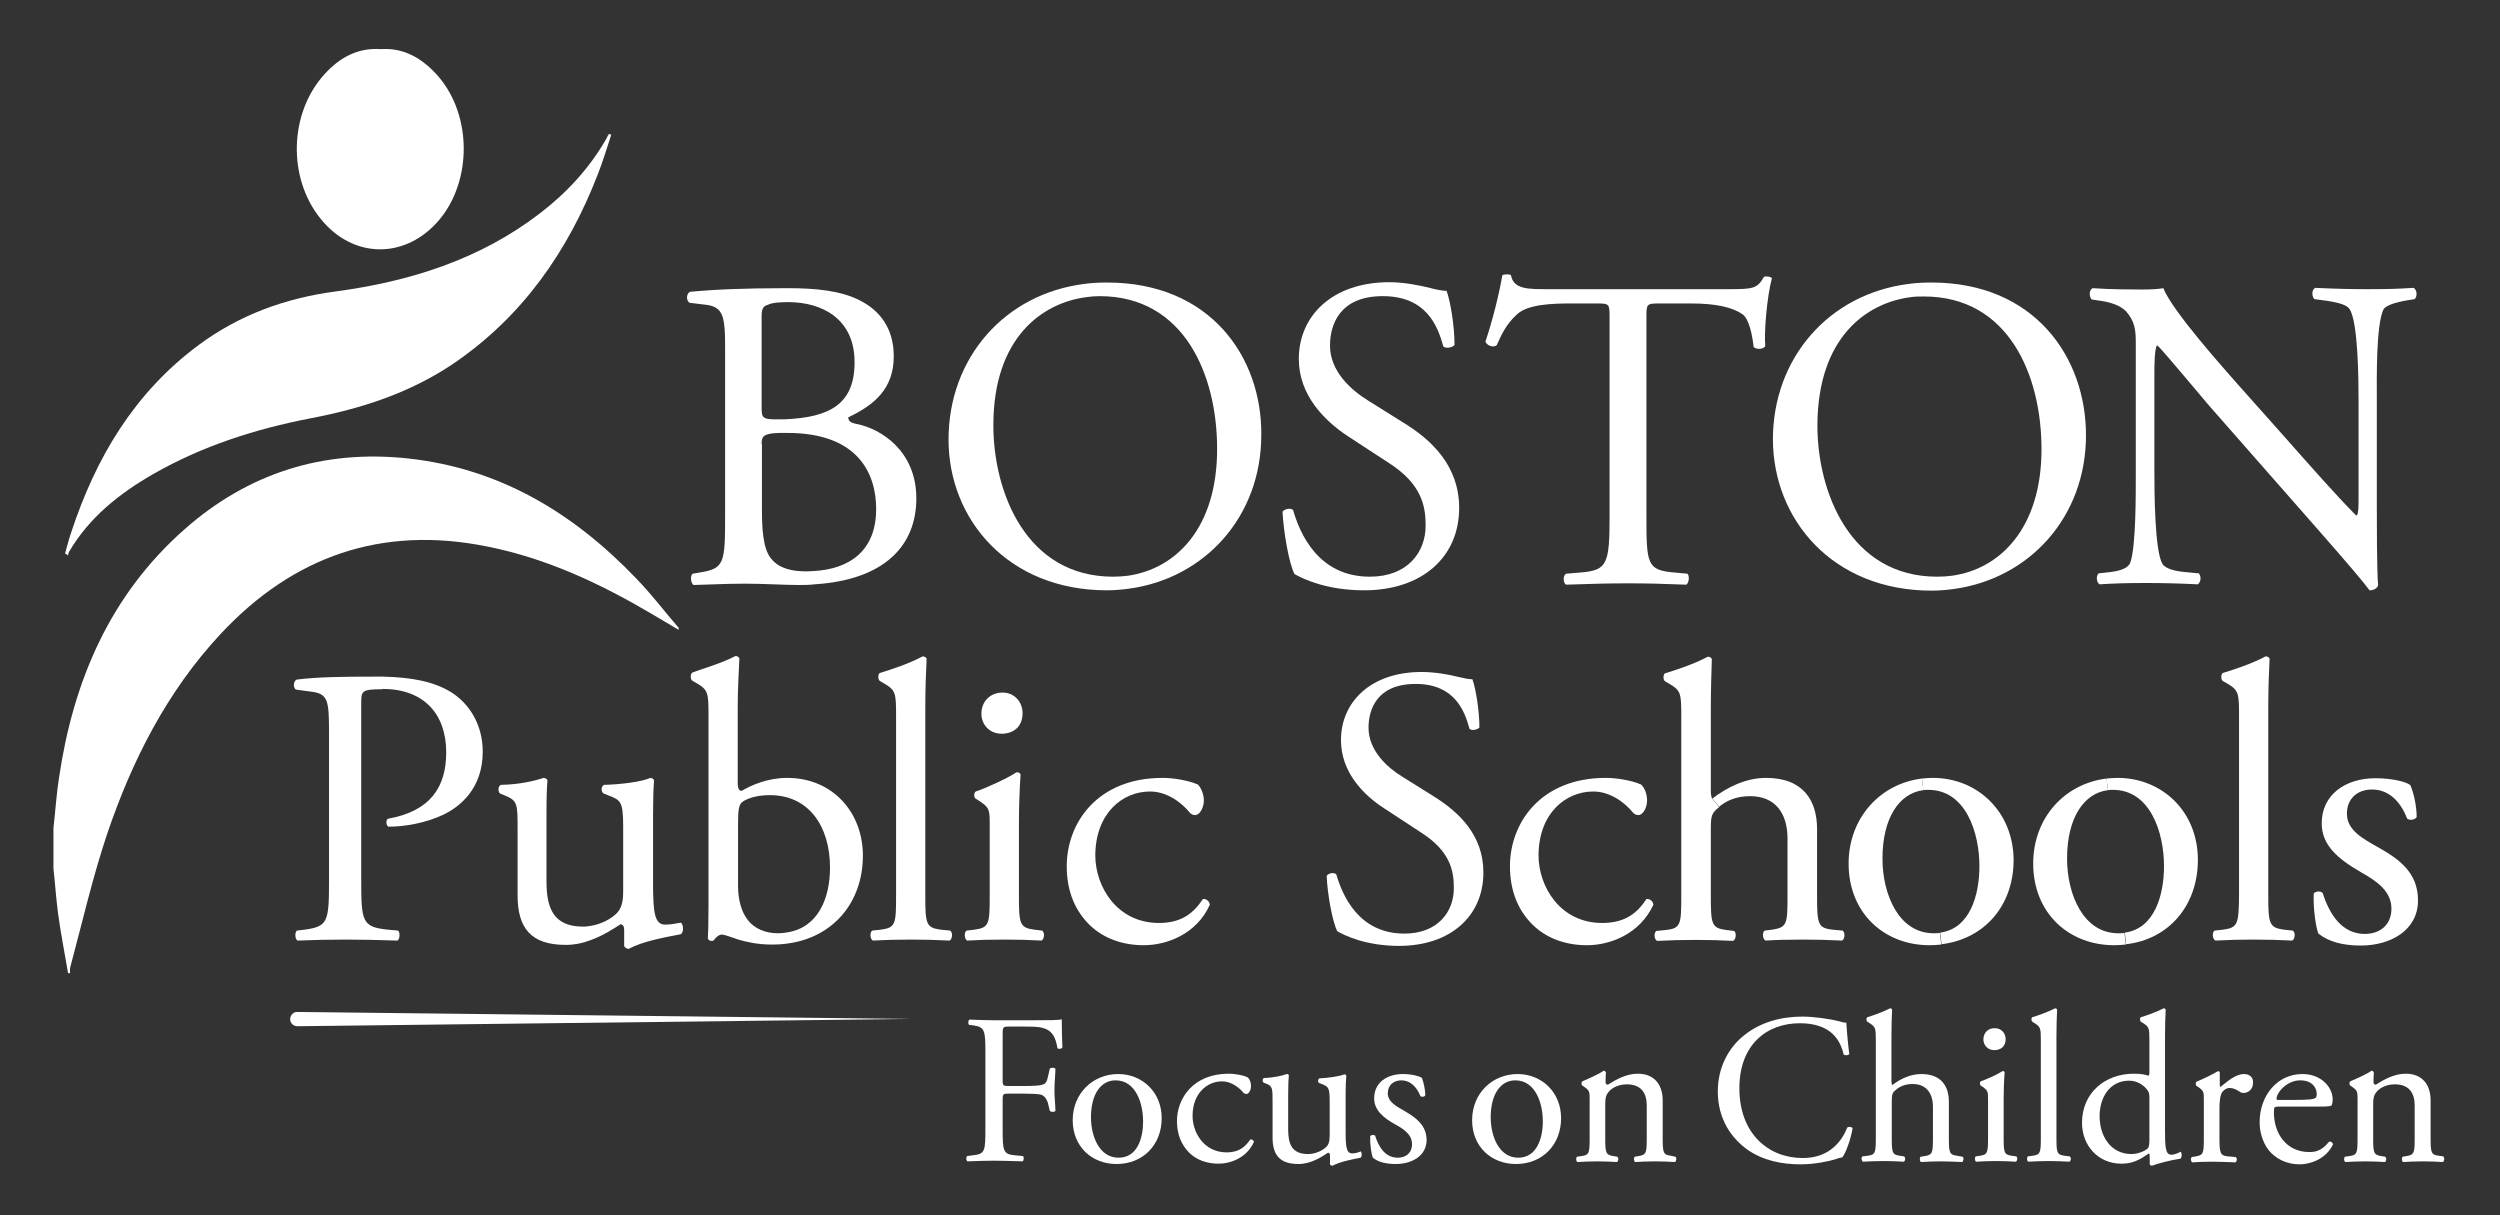 <?xml version="1.0" encoding="utf-8"?>
<!-- Generator: Adobe Illustrator 18.1.1, SVG Export Plug-In . SVG Version: 6.00 Build 0)  -->
<svg version="1.1" id="Layer_1" xmlns="http://www.w3.org/2000/svg" xmlns:xlink="http://www.w3.org/1999/xlink" x="0px" y="0px"
	 viewBox="0 0 753 366" enable-background="new 0 0 753 366" xml:space="preserve">
<rect x="0" y="0" width="753" height="366" fill="#333333" stroke="none"/>
<g>
	<defs>
		<rect id="SVGID_1_" width="753" height="366"/>
	</defs>
	<clipPath id="SVGID_2_">
		<use xlink:href="#SVGID_1_"  overflow="visible"/>
	</clipPath>
	<path clip-path="url(#SVGID_2_)" fill="#FFFFFF" d="M204.4,189.1v0.6c-2.5-1.5-5.1-3-7.6-4.5c-15.7-9.3-32-17-50.1-20.6
		c-31.7-6.4-58.4,2.9-80.3,26.4c-16.1,17.3-26.6,38-34.1,60.1c-4.4,13.1-7.5,26.7-11.1,40.1c-0.2,0.6-0.1,1.3-0.1,1.9h-0.6
		c-1-6-2.2-11.9-3-17.9c-0.6-4.5-0.9-9.1-1.4-13.6v-12.2c0.6-5.1,0.9-10.3,1.7-15.3c4.3-29,15.3-54.8,37.7-74.6
		c19.2-17,41.9-24.2,67.5-21.4c27.5,3,49.7,16.4,68.5,36C196.1,178.8,200.1,184.1,204.4,189.1"/>
	<path clip-path="url(#SVGID_2_)" fill="#FFFFFF" d="M183.5,40.3c0.2,0.1,0.4,0.2,0.6,0.3c-1.3,4-2.5,8-4,11.8
		c-9,23.3-22.8,43.1-43.8,57.3c-13,8.7-27.5,13.4-42.8,16.3c-16.5,3.2-32.5,8.3-47.2,16.7c-10.3,5.9-19.4,13.1-25.5,23.5
		c-0.2,0.3-0.2,0.7-0.3,1.1c-0.3-0.2-0.6-0.4-0.9-0.6c0.6-2.1,1.1-4.2,1.8-6.2c7.4-22.6,19.1-42.3,38.6-56.7c12.2-9,26-14,41-16
		c22.4-3,43.5-9.6,61.7-23.6c8.2-6.3,15.1-13.8,20.2-22.9C182.9,41,183.2,40.7,183.5,40.3"/>
	<path clip-path="url(#SVGID_2_)" fill="#FFFFFF" d="M132.1,23.1c10,11.7,10.1,31.2,0.3,43c-10.1,12.1-26.1,12-35.9-0.3
		c-9.9-12.3-9.4-31.7,1.2-43.4c4.5-5,10-8.1,17-7.6C121.9,14.3,127.5,17.8,132.1,23.1"/>
	<path clip-path="url(#SVGID_2_)" fill="#FFFFFF" d="M89.5,304.8c-1.2,0-2.1,1-2.1,2.2c0,1.2,1,2.1,2.2,2.1l184.8-2.2L89.5,304.8
		L89.5,304.8"/>
	<path clip-path="url(#SVGID_2_)" fill="#FFFFFF" d="M311.3,307.3h-11.8c-2.6,0-4.8-0.1-7.5-0.2c-0.4,0.2-0.5,1.3-0.1,1.6l1,0.1
		c3.7,0.5,3.9,1.4,3.9,8.1v23.1c0,6.8-0.1,7.6-3.9,8l-1.6,0.2c-0.4,0.4-0.3,1.4,0.1,1.6c3-0.1,5.2-0.2,8-0.2c2.6,0,4.8,0.1,8.6,0.2
		c0.4-0.2,0.5-1.3,0.1-1.6l-2.2-0.2c-3.8-0.3-3.9-1.3-3.9-8v-8.9c0-1.7,0.2-1.7,2.1-1.7h4.4c2.4,0,4.1,0.1,5,0.3
		c1.2,0.4,1.7,1.3,2.1,2.4l0.6,2.5c0.4,0.4,1.4,0.4,1.7,0c0-1.5-0.3-3.9-0.3-6.2c0-2.4,0.3-5,0.3-6.5c-0.3-0.4-1.4-0.4-1.7,0
		l-0.6,2.6c-0.4,1.7-0.9,2-1.6,2.2c-0.8,0.3-2.8,0.4-5.5,0.4h-4.4c-1.9,0-2.1,0-2.1-1.7v-13.6c0-2.4,0-2.6,1.9-2.6h3.9
		c2.7,0,4.8,0,6.2,0.4c3.2,0.8,4,3.2,4.5,6.1c0.4,0.4,1.3,0.2,1.5-0.2c-0.1-2.4-0.2-5.5-0.2-8.5
		C319.2,307.3,315.5,307.3,311.3,307.3"/>
	<path clip-path="url(#SVGID_2_)" fill="#FFFFFF" d="M336.8,323.5c-7.6,0-13.7,5.8-13.7,13.9c0,8,5.8,13.2,13.2,13.2
		c8,0,13.6-5.8,13.6-13.8C349.9,328.9,344,323.5,336.8,323.5 M336.9,348.7c-5.7,0-8.3-6.3-8.3-12.2c0-7.1,3.1-11.1,7.4-11.1
		c6.1,0,8.3,6.9,8.3,12.4C344.3,342.8,342.6,348.7,336.9,348.7z"/>
	<path clip-path="url(#SVGID_2_)" fill="#FFFFFF" d="M376.6,343.2c-1.5,2.2-3.4,3.9-7.1,3.9c-6.9,0-10.3-6-10.3-11
		c0-6.8,4.4-10.4,8.9-10.4c2.6,0,5,1.7,6.4,3.4c0.3,0.3,0.6,0.4,0.9,0.4c0.8,0,1.4-1.2,1.4-2.4c0-1.1-0.4-2.1-1-2.6
		c-1.7-0.8-4.2-1.1-5.7-1.1c-10.7,0-15.6,7.4-15.6,14.3c0,4.2,1.5,7.3,3.7,9.5c2.2,2.2,5.4,3.3,8.8,3.3c3.7,0,8.6-1.8,10.7-6.6
		C377.6,343.5,377.1,343.1,376.6,343.2"/>
	<path clip-path="url(#SVGID_2_)" fill="#FFFFFF" d="M407.3,347.4c-1.8,0-2-1.9-2-7v-10.8c0-2.4,0.1-4.4,0.2-5.6
		c-0.1-0.3-0.3-0.4-0.6-0.4c-1.4,0.6-5,1.1-7.5,1.2c-0.5,0.3-0.5,1.2-0.1,1.4l0.8,0.3c1.9,0.8,2.4,0.9,2.4,5.1V342
		c0,2-0.4,3-1.3,3.7c-1.4,1.2-3.5,1.9-5.2,1.9c-4.9,0-6-3-6-7.4v-10.7c0-3.1,0.1-4.5,0.2-5.6c-0.1-0.3-0.3-0.4-0.6-0.4
		c-1.4,0.5-3.9,1.1-6.9,1.2c-0.5,0.2-0.5,1.1-0.1,1.4l0.8,0.3c1.9,0.8,1.9,1.4,1.9,5.5v10.7c0,5.2,2.1,8,7.8,8
		c3.8,0,6.9-2.1,8.9-3.4c0.4,0,0.6,0.3,0.6,0.9v2.6c0.1,0.3,0.5,0.4,0.8,0.4c2.2-1.2,5.9-1.9,8.4-2.4c0.5-0.3,0.4-1.5,0.1-1.9
		C408.9,347.2,408.1,347.4,407.3,347.4"/>
	<path clip-path="url(#SVGID_2_)" fill="#FFFFFF" d="M423,334.6c-2.3-1.3-5-2.7-5-5.3c0-2.3,1.6-3.9,4.1-3.9c2.6,0,4.6,1.9,5.7,4.7
		c0.3,0.4,1.3,0.3,1.5-0.2c0-1.7-0.5-3.8-1-5.2c-0.6-0.5-3-1.2-5.7-1.2c-4.9,0-8.7,2.6-8.7,7.3c0,3.5,2.6,5.8,6.4,7.9
		c2.4,1.3,5,3,5,5.9c0,2.8-2,4.1-4.3,4.1c-3.7,0-5.7-3.1-6.8-6.6c-0.3-0.4-1.2-0.3-1.5,0.1c-0.1,2.1,0.3,5.3,0.8,6.5
		c1.6,1.3,3.9,1.9,6.9,1.9c4.8,0,9.3-2.4,9.3-7.3C429.6,338.8,426.4,336.6,423,334.6"/>
	<path clip-path="url(#SVGID_2_)" fill="#FFFFFF" d="M457.1,323.5c-7.6,0-13.7,5.8-13.7,13.9c0,8,5.8,13.2,13.2,13.2
		c8,0,13.6-5.8,13.6-13.8C470.2,328.9,464.3,323.5,457.1,323.5 M457.3,348.7c-5.7,0-8.3-6.3-8.3-12.2c0-7.1,3.1-11.1,7.4-11.1
		c6.1,0,8.3,6.9,8.3,12.4C464.7,342.8,462.9,348.7,457.3,348.7z"/>
	<path clip-path="url(#SVGID_2_)" fill="#FFFFFF" d="M503.2,348.1c-2.3-0.3-2.4-1-2.4-5.6v-11.1c0-4.3-2.2-8-7.5-8
		c-3.3,0-6.3,1.6-9,3.3c-0.5,0-0.7-0.3-0.7-0.7c0-0.6,0-1.5,0.1-3c-0.1-0.3-0.5-0.5-0.7-0.5c-1.3,1-5,2.6-6.4,3.2
		c-0.3,0.2-0.3,0.9-0.1,1.2l0.6,0.4c1.7,1.2,1.7,1.5,1.7,4v11.3c0,4.6-0.1,5.3-2.4,5.6l-1.4,0.2c-0.4,0.3-0.3,1.4,0.1,1.6
		c1.8-0.1,3.7-0.2,6-0.2c2.2,0,4.1,0.1,5.9,0.2c0.5-0.2,0.6-1.3,0.1-1.6l-1.2-0.2c-2.3-0.4-2.4-1-2.4-5.6v-9.8c0-1.9,0.1-2.8,1-3.9
		c0.9-1.2,3-2.3,5.5-2.3c4.4,0,6,2.7,6,6.4v9.6c0,4.6-0.1,5.2-2.4,5.6l-1.2,0.2c-0.4,0.3-0.3,1.4,0.1,1.6c1.7-0.1,3.7-0.2,6-0.2
		c2.2,0,4.1,0.1,6,0.2c0.4-0.2,0.6-1.3,0.1-1.6L503.2,348.1"/>
	<path clip-path="url(#SVGID_2_)" fill="#FFFFFF" d="M556.4,339.6c-1.5,3.8-5.1,9.2-13.4,9.2c-10.5,0-19.1-7.5-19.1-21
		c0-13.3,8.4-19.6,18.2-19.6c9.3,0,12.2,5,13.2,9.4c0.4,0.4,1.4,0.3,1.7-0.1c-0.5-3.9-0.8-8-0.9-9.5c-0.6,0.1-1-0.1-1.8-0.3
		c-3-0.8-7.9-1.5-11.4-1.5c-6.7,0-12.7,1.8-17.4,5.5c-4.9,3.8-8.1,9.9-8.1,17c0,8.3,4,14.1,9.1,17.7c4.7,3.2,10.2,4.3,16,4.3
		c4.1,0,8.7-1,10.2-1.5c0.7-0.3,1.5-0.5,2.2-0.6c1-1.2,2.6-5.5,3.1-8.8C557.8,339.4,556.8,339.3,556.4,339.6"/>
	<path clip-path="url(#SVGID_2_)" fill="#FFFFFF" d="M589.4,348.1c-2.3-0.3-2.4-1-2.4-5.6v-10.7c0-4.5-2.2-8.3-8.3-8.3
		c-3.3,0-6.4,1.5-8.7,3.3c-0.2-0.1-0.3-0.6-0.3-1.2v-13.5c0-2.8,0.1-6.1,0.2-8c-0.1-0.3-0.4-0.4-0.6-0.4c-2.3,1.2-5.3,2.2-6.9,2.7
		c-0.3,0.2-0.3,1.1,0,1.3l0.6,0.4c1.9,1.2,2,1.5,2,5.3v29.1c0,4.6-0.1,5.3-2.4,5.6l-1.6,0.2c-0.5,0.3-0.3,1.4,0.1,1.6
		c2.1-0.1,4-0.2,6.3-0.2c2.2,0,4.1,0.1,6,0.2c0.5-0.2,0.6-1.3,0.1-1.6l-1.3-0.2c-2.3-0.3-2.4-1-2.4-5.6v-10.8c0-2.2,0.2-2.6,1.3-3.5
		c1.2-1,2.8-1.7,5-1.7c4.1,0,6.1,2.8,6.1,6.9v9.2c0,4.6-0.1,5.2-2.4,5.6l-1.3,0.2c-0.4,0.3-0.3,1.4,0.1,1.6c1.7-0.1,3.7-0.2,6-0.2
		c2.2,0,4.1,0.1,6.4,0.2c0.4-0.2,0.6-1.3,0.1-1.6L589.4,348.1"/>
	<path clip-path="url(#SVGID_2_)" fill="#FFFFFF" d="M605.9,348.1c-2.3-0.3-2.4-1-2.4-5.6V331c0-2.6,0.1-5.7,0.3-8
		c-0.1-0.3-0.3-0.4-0.6-0.4c-1.5,1-5.1,2.6-6.6,3.1c-0.3,0.2-0.3,0.9-0.1,1.2l0.6,0.4c1.7,1.2,1.7,1.5,1.7,4v11.2
		c0,4.6-0.1,5.3-2.4,5.6l-1.3,0.2c-0.4,0.3-0.3,1.4,0.1,1.6c1.8-0.1,3.7-0.2,6-0.2c2.2,0,4.1,0.1,6,0.2c0.4-0.2,0.6-1.3,0.1-1.6
		L605.9,348.1"/>
	<path clip-path="url(#SVGID_2_)" fill="#FFFFFF" d="M597.4,313.1c0,1.7,1.3,3.2,3.3,3.2c1.8,0,3.4-1,3.4-3.3c0-1.8-1.3-3.3-3.2-3.3
		C598.9,309.6,597.4,311,597.4,313.1"/>
	<path clip-path="url(#SVGID_2_)" fill="#FFFFFF" d="M621.8,348.1c-2.3-0.3-2.4-1-2.4-5.6v-30.4c0-2.8,0.1-6,0.2-8
		c-0.1-0.3-0.4-0.4-0.6-0.4c-2.3,1.2-5.3,2.2-6.9,2.7c-0.3,0.2-0.3,1.1,0,1.3l0.6,0.4c1.9,1.2,2,1.5,2,5.3v29.1
		c0,4.6-0.1,5.3-2.4,5.6l-1.5,0.2c-0.4,0.3-0.3,1.4,0.1,1.6c1.9-0.1,3.9-0.2,6.2-0.2c2.2,0,4.1,0.1,6.2,0.2c0.5-0.2,0.6-1.3,0.1-1.6
		L621.8,348.1"/>
	<path clip-path="url(#SVGID_2_)" fill="#FFFFFF" d="M654,347.8c-1.8,0-1.9-2.4-1.9-7.5v-28.2c0-2.8,0.1-6,0.2-8
		c-0.1-0.3-0.4-0.4-0.6-0.4c-2.3,1.2-5.3,2.2-6.9,2.7c-0.3,0.2-0.3,1.1,0,1.3l0.6,0.4c1.9,1.2,2,1.5,2,5.3v9.7
		c0,0.5-0.1,0.9-0.4,0.9c-0.7-0.3-2.1-0.6-4.3-0.6c-8.7,0-15.6,5.8-15.6,14.8c0,6.8,4.8,12.3,11.9,12.3c3.1,0,5.3-1,8.1-3h0.3
		c0.1,0.3,0.1,1,0.1,2v1.1c0,0.3,0.3,0.5,0.7,0.5c1.8-0.7,5.8-1.7,8.5-2.1c0.6-0.3,0.5-1.9,0.1-2.1
		C655.8,347.5,654.7,347.8,654,347.8 M647.4,343.4c0,1-0.1,2-0.4,2.4c-1,1-3.2,1.8-5,1.8c-6.3,0-9.6-5.5-9.6-11.4
		c0-5.6,3-10.7,8.9-10.7c2.5,0,4.4,1.4,5.4,2.7c0.5,0.6,0.7,1.2,0.7,2.5V343.4z"/>
	<path clip-path="url(#SVGID_2_)" fill="#FFFFFF" d="M675.9,323.5c-2.4,0-4.8,2-7.1,3.9c-0.1-0.1-0.2-0.3-0.2-0.6v-3.7
		c0-0.3-0.2-0.4-0.5-0.5c-1.6,1-5,2.6-6.5,3.2c-0.3,0.2-0.3,0.9-0.1,1.2l0.6,0.4c1.7,1.2,1.7,1.5,1.7,4v11.3c0,4.6-0.1,5.2-2.4,5.6
		l-1.2,0.2c-0.5,0.3-0.3,1.4,0.1,1.6c1.7-0.1,3.6-0.2,5.9-0.2c2.2,0,4.1,0.1,7.1,0.2c0.5-0.2,0.6-1.3,0.1-1.6l-2.3-0.2
		c-2.4-0.2-2.6-1-2.6-5.6v-8.7c0-2.2,0.2-4.1,0.8-5c0.5-0.7,1.3-1.3,2.3-1.3c0.9,0,1.9,0.4,2.8,1c0.4,0.3,0.8,0.5,1.4,0.5
		c1,0,2.8-0.8,2.8-3C678.8,324.5,677.5,323.5,675.9,323.5"/>
	<path clip-path="url(#SVGID_2_)" fill="#FFFFFF" d="M701.5,343.9c-2,2.5-3.8,3.1-5.9,3.1c-6.9,0-10.7-5.5-10.7-12
		c0-1.6,0.1-1.7,1.7-1.7h11.9c2.7,0,3.6-0.1,3.8-0.4c0.1-0.3,0.3-0.8,0.3-1.7c0-3.9-3.6-7.7-9.1-7.7c-7.7,0-12.9,6.6-12.9,14.5
		c0,2.8,0.8,5.9,2.7,8.4c1.9,2.4,5.2,4.3,9.3,4.3c3.3,0,8-1.6,10.1-6C702.6,344.1,702.1,343.7,701.5,343.9 M692.8,325.4
		c3.7,0,5,2.3,5,4.1c0,0.8-0.2,1.1-0.4,1.2c-0.5,0.4-1.9,0.6-6.7,0.6h-4.6c-0.4,0-0.4-0.2-0.4-0.3
		C685.7,328.9,689,325.4,692.8,325.4z"/>
	<path clip-path="url(#SVGID_2_)" fill="#FFFFFF" d="M735.9,348.3l-1.4-0.2c-2.3-0.3-2.4-1-2.4-5.6v-11.1c0-4.3-2.2-8-7.5-8
		c-3.3,0-6.3,1.6-9,3.3c-0.5,0-0.7-0.3-0.7-0.7c0-0.6,0-1.5,0.1-3c-0.1-0.3-0.5-0.5-0.7-0.5c-1.3,1-5,2.6-6.4,3.2
		c-0.3,0.2-0.3,0.9-0.1,1.2l0.6,0.4c1.7,1.2,1.7,1.5,1.7,4v11.3c0,4.6-0.1,5.3-2.4,5.6l-1.4,0.2c-0.4,0.3-0.3,1.4,0.1,1.6
		c1.8-0.1,3.7-0.2,6-0.2c2.2,0,4.1,0.1,5.9,0.2c0.5-0.2,0.6-1.3,0.1-1.6l-1.2-0.2c-2.3-0.4-2.4-1-2.4-5.6v-9.8c0-1.9,0.1-2.8,1-3.9
		c0.9-1.2,3-2.3,5.5-2.3c4.4,0,6,2.7,6,6.4v9.6c0,4.6-0.1,5.2-2.4,5.6l-1.2,0.2c-0.4,0.3-0.3,1.4,0.1,1.6c1.7-0.1,3.7-0.2,6-0.2
		c2.2,0,4.1,0.1,6,0.2C736.2,349.8,736.4,348.7,735.9,348.3"/>
	<path clip-path="url(#SVGID_2_)" fill="#FFFFFF" d="M632,90.5c3.2,0.4,6.4,1.3,8.3,3.2c2.8,3.1,3,5.9,3,9.6v38.7
		c0,6.4,0.1,22.8-1.7,27.6c-0.7,1.5-2.8,2.3-5.9,2.7l-3.6,0.4c-0.8,0.8-0.7,2.7,0.3,3.3c4.7-0.3,8.3-0.4,13.9-0.4
		c5,0,9.6,0.1,15.7,0.4c0.9-0.7,1.1-2.3,0.3-3.3l-4.2-0.4c-3.3-0.3-6-1.1-6.8-2.5c-2.3-4-2.4-21.5-2.4-27.8v-29.2
		c0-4,0.1-7.1,0.7-8.7h0.3c2.8,2.9,11.9,13.9,15.5,18.1l31.1,35.4c11.7,13.3,15.6,18,17.2,20.2c1.5,0,2.3-0.7,2.6-1.5
		c-0.4-3.5-0.4-19.4-0.4-23.5v-32c0-6.2-0.3-22.8,2-27.6c0.6-1.1,3.2-2.1,7.5-2.8l1.9-0.3c0.8-0.8,0.8-2.7-0.3-3.4
		c-4.5,0.3-8,0.4-13.8,0.4c-5.1,0-9.6-0.1-15.8-0.4c-1.1,0.4-1.2,2.5-0.3,3.4l2.3,0.3c5.4,0.7,7.5,1.5,8.3,2.7
		c2.6,4,2.7,21.5,2.7,27.8v28.7c0,2.8,0,5-0.5,5.6h-0.3c-6.3-6.4-12.9-13.9-22.1-24.3l-13-14.6c-4.4-5-20.2-22.6-22.9-29.5
		c-1.7,0.3-4,0.4-6.2,0.4c-2.4,0-9.5,0-15.1-0.4c-1.1,0.5-1.1,2.5-0.3,3.4L632,90.5"/>
	<path clip-path="url(#SVGID_2_)" fill="#FFFFFF" d="M714.5,237.8c4.9,0,8.5,3.5,10.5,8.7c0.6,0.7,2.4,0.5,2.9-0.4
		c0-3.2-0.8-7-1.9-9.6c-1.1-1-5.5-2.1-10.5-2.1c-9,0-16.2,4.9-16.2,13.6c0,6.6,4.9,10.7,11.8,14.7c4.4,2.5,9.2,5.5,9.2,11
		c0,5.1-3.7,7.6-8,7.6c-6.8,0-10.6-5.7-12.7-12.3c-0.6-0.7-2.1-0.6-2.7,0.1c-0.2,4,0.5,9.8,1.4,12.1c3,2.4,7.2,3.6,12.8,3.6
		c8.8,0,17.2-4.5,17.2-13.6c0-8.5-5.8-12.5-12.2-16.1c-4.2-2.4-9.2-5-9.2-9.9C706.8,240.8,709.8,237.8,714.5,237.8"/>
	<path clip-path="url(#SVGID_2_)" fill="#FFFFFF" d="M669.7,280l-2.7,0.3c-0.8,0.6-0.6,2.6,0.3,3c3.6-0.2,7.2-0.3,11.5-0.3
		c4.2,0,7.6,0.1,11.6,0.3c0.8-0.3,1.1-2.4,0.2-3l-2.8-0.3c-4.3-0.6-4.6-1.8-4.6-10.4v-56.4c0-5.3,0.2-11.2,0.4-14.8
		c-0.2-0.5-0.7-0.7-1.2-0.7c-4.3,2.3-9.9,4.1-12.9,5c-0.6,0.4-0.6,2,0,2.4l1.2,0.7c3.6,2.1,3.7,2.9,3.7,9.9v53.9
		C674.3,278.2,674.1,279.4,669.7,280"/>
	<path clip-path="url(#SVGID_2_)" fill="#FFFFFF" d="M662,259c0-14.7-10.9-24.7-24.2-24.7c-1.1,0-2.2,0.1-3.3,0.2l0.4,3.5
		c0.5-0.1,1-0.1,1.5-0.1c11.3,0,15.4,12.9,15.4,23c0,8.6-2.8,18.8-11.8,20l0.4,3.5C653.3,282.9,662,272.7,662,259"/>
	<path clip-path="url(#SVGID_2_)" fill="#FFFFFF" d="M634.9,238l-0.4-3.5c-12.5,1.5-22.1,11.7-22.1,25.6c0,14.9,10.7,24.6,24.4,24.6
		c1.2,0,2.4-0.1,3.5-0.2l-0.4-3.5c-0.6,0.1-1.2,0.1-1.9,0.1c-10.5,0-15.4-11.7-15.4-22.5C622.6,246.3,627.7,238.9,634.9,238"/>
	<path clip-path="url(#SVGID_2_)" fill="#FFFFFF" d="M582.2,234.3c-1.1,0-2.3,0.1-3.3,0.2l0.4,3.5c0.5-0.1,1-0.1,1.5-0.1
		c11.3,0,15.4,12.9,15.4,23c0,8.6-2.8,18.8-11.8,20l0.4,3.5c13-1.6,21.7-11.7,21.7-25.4C606.4,244.4,595.5,234.3,582.2,234.3"/>
	<path clip-path="url(#SVGID_2_)" fill="#FFFFFF" d="M581.8,177.9c2.3,0,4.5-0.2,6.7-0.5l0,0c22.7-3.1,39.8-21.6,39.8-46.3
		c0-23.6-15.6-46-46.5-46c-2.3,0-4.6,0.1-6.8,0.4l0,0c-24.1,3-41,22.3-41,46.9C534.1,156.5,552,177.9,581.8,177.9 M575.5,89.5
		L575.5,89.5c1.4-0.2,2.7-0.2,4-0.2c25.6,0,35.4,23.9,35.4,46c0,23.9-12.6,36.1-26.9,38.1l0,0c-1.5,0.2-3,0.3-4.5,0.3
		c-26.4,0-36.1-25.7-36.1-45.6C547.5,101.5,562.3,91.2,575.5,89.5z"/>
	<path clip-path="url(#SVGID_2_)" fill="#FFFFFF" d="M579.3,238l-0.4-3.5c-12.5,1.5-22.1,11.8-22.1,25.6c0,14.9,10.7,24.6,24.4,24.6
		c1.2,0,2.4-0.1,3.5-0.2l-0.4-3.5c-0.6,0.1-1.2,0.1-1.9,0.1c-10.5,0-15.4-11.7-15.4-22.5C567,246.3,572.1,238.9,579.3,238"/>
	<path clip-path="url(#SVGID_2_)" fill="#FFFFFF" d="M533.9,280l-2.4,0.3c-0.8,0.6-0.6,2.6,0.3,3c3.2-0.2,6.8-0.3,11.1-0.3
		c4.2,0,7.6,0.1,11.9,0.3c0.8-0.3,1.1-2.4,0.2-3l-3.2-0.3c-4.3-0.5-4.5-1.8-4.5-10.4v-19.9c0-8.4-4-15.4-15.4-15.4
		c-6.1,0-11.8,2.9-16.1,6.2l2,2.5c2.1-1.8,5.2-3.2,9.3-3.2c7.6,0,11.3,5.1,11.3,12.8v17.1C538.4,278.2,538.3,279.3,533.9,280"/>
	<path clip-path="url(#SVGID_2_)" fill="#FFFFFF" d="M450.8,104c1.5-3.3,2.8-6.3,6.1-9.3c3.3-3.1,10.7-3.3,16.5-3.3h7.4
		c4,0,4,0.1,4,4.3v59.9c0,14.1-0.7,16.1-8.3,16.8l-4.8,0.4c-1.1,0.7-0.8,2.9,0,3.3c8.6-0.3,13.3-0.4,18.7-0.4
		c5.4,0,9.9,0.1,17.5,0.4c0.8-0.4,1.1-2.8,0.3-3.3l-4.3-0.4c-7.8-0.7-8-2.7-8-16.8V96c0-4.4-0.1-4.6,3.9-4.6h9.5
		c7.4,0,12.5,1.1,15.6,3.3c2,1.5,2.9,6.4,3.3,9.8c0.7,0.8,3,0.8,3.5-0.3c-0.4-4,0.5-14.9,2-20.4c-0.3-0.5-1.8-0.7-2.4-0.4
		c-2,3.5-3.2,3.7-10.5,3.7h-54.3c-6.2,0-10.6,0.1-11.4-4.2c-0.4-0.4-2.1-0.3-2.6,0c-0.9,5.4-3,13.9-5.1,20
		C447.9,104.1,449.7,104.8,450.8,104"/>
	<path clip-path="url(#SVGID_2_)" fill="#FFFFFF" d="M522.3,280.4l-2.5-0.3c-4.3-0.6-4.5-1.8-4.5-10.4v-20c0-4.2,0.3-4.8,2.5-6.6
		l-2-2.5c-0.3-0.2-0.5-1.2-0.5-2.3v-25c0-5.3,0.2-11.2,0.3-14.8c-0.2-0.5-0.7-0.7-1.2-0.7c-4.3,2.3-9.9,4.1-12.9,5
		c-0.6,0.4-0.6,2,0,2.4l1.2,0.7c3.6,2.1,3.7,2.9,3.7,9.9v53.9c0,8.6-0.1,9.9-4.5,10.4l-3,0.3c-0.9,0.6-0.6,2.6,0.2,3
		c3.8-0.2,7.4-0.3,11.7-0.3c4.2,0,7.6,0.1,11.2,0.3C522.9,283,523.1,280.9,522.3,280.4"/>
	<path clip-path="url(#SVGID_2_)" fill="#FFFFFF" d="M479.9,238.4c4.9,0,9.3,3.1,11.9,6.3c0.5,0.6,1.1,0.8,1.7,0.8
		c1.4,0,2.6-2.3,2.6-4.4c0-2-0.8-3.9-1.8-4.8c-3.2-1.4-7.9-2-10.6-2c-19.8,0-28.9,13.7-28.9,26.6c0,7.8,2.7,13.6,6.9,17.7
		c4.2,4.1,10,6.1,16.3,6.1c6.9,0,15.9-3.3,20-12.2c-0.1-1.1-1.2-1.9-2.1-1.7c-2.7,4.1-6.3,7.2-13.3,7.2c-12.8,0-19.2-11.1-19.2-20.4
		C463.5,244.9,471.6,238.4,479.9,238.4"/>
	<path clip-path="url(#SVGID_2_)" fill="#FFFFFF" d="M431.9,239.9l-9.6-6c-4.4-2.7-10.1-7.8-10.1-14.7c0-5.5,2.5-13.2,14.2-13.2
		c11.5,0,14.7,7.8,16.2,13.5c0.6,0.7,2.5,0.3,3-0.4c0-5-1.1-11.7-2.1-14.5c-1,0-2.6-0.3-4.2-0.7c-3.1-0.8-7.4-1.5-11.1-1.5
		c-15.5,0-24.3,9.2-24.3,20.5c0,9.8,6.9,16.6,12.9,20.5l11.3,7.4c8.7,5.6,9.8,11.4,9.8,16.7c0,7.2-4.9,13.7-14.9,13.7
		c-13.9,0-18.7-11.7-20.5-17.8c-0.5-0.7-2.3-0.5-2.9,0.4c0.2,5.6,1.8,14.1,3.2,16.7c2.3,1.3,8.6,4.4,18.6,4.4
		c15.5,0,25.4-9,25.4-22.1C446.8,251.5,439.4,244.6,431.9,239.9"/>
	<path clip-path="url(#SVGID_2_)" fill="#FFFFFF" d="M410.9,177.8c17.4,0,28.6-10,28.6-24.8c0-12.7-8.3-20.5-16.8-25.7l-10.7-6.7
		c-5-3.1-11.4-8.7-11.4-16.5c0-6.2,2.8-14.9,15.9-14.9c12.9,0,16.5,8.7,18.2,15.1c0.7,0.8,2.8,0.4,3.4-0.4c0-5.6-1.2-13.1-2.4-16.3
		c-1.1,0-2.9-0.3-4.7-0.8c-3.5-0.9-8.3-1.8-12.5-1.8c-17.4,0-27.3,10.3-27.3,23.1c0,11,7.8,18.6,14.5,23.1l12.7,8.3
		c9.8,6.3,11,12.9,11,18.8c0,8.1-5.5,15.4-16.8,15.4c-15.6,0-21.1-13.1-23.1-20c-0.5-0.8-2.5-0.5-3.2,0.4c0.3,6.3,2,15.8,3.6,18.8
		C392.5,174.4,399.6,177.8,410.9,177.8"/>
	<path clip-path="url(#SVGID_2_)" fill="#FFFFFF" d="M333.5,85.1c-2.3,0-4.6,0.1-6.8,0.4l0.2,1.9l-0.2-1.9c-24.1,3-41,22.3-41,46.9
		c0,24.1,18,45.4,47.7,45.4c2.3,0,4.5-0.2,6.7-0.5l0,0c22.7-3.1,39.8-21.6,39.8-46.3C380.1,107.5,364.5,85.1,333.5,85.1
		 M339.8,173.4l0.2,2.1L339.8,173.4c-1.5,0.2-3,0.3-4.5,0.3c-26.4,0-36.1-25.7-36.1-45.6c0-26.6,14.9-36.9,28-38.6l0,0
		c1.4-0.2,2.7-0.3,4-0.3c25.6,0,35.4,23.9,35.4,46C366.6,159.2,354.1,171.3,339.8,173.4z"/>
	<path clip-path="url(#SVGID_2_)" fill="#FFFFFF" d="M346.4,238.4c4.9,0,9.3,3.1,11.9,6.3c0.5,0.6,1.1,0.8,1.7,0.8
		c1.4,0,2.6-2.3,2.6-4.4c0-2-0.9-3.9-1.8-4.8c-3.2-1.4-7.9-2-10.6-2c-19.8,0-28.9,13.7-28.9,26.6c0,7.8,2.7,13.6,6.9,17.7
		c4.2,4.1,10,6.1,16.3,6.1c6.9,0,15.9-3.3,19.9-12.2c-0.1-1.1-1.2-1.9-2.1-1.7c-2.7,4.1-6.3,7.2-13.2,7.2
		c-12.8,0-19.2-11.1-19.2-20.4C330,244.9,338.1,238.4,346.4,238.4"/>
	<path clip-path="url(#SVGID_2_)" fill="#FFFFFF" d="M293.6,280l-2.5,0.3c-0.8,0.6-0.6,2.6,0.2,3c3.3-0.2,6.9-0.3,11.2-0.3
		c4.2,0,7.6,0.1,11.2,0.3c0.8-0.3,1.1-2.4,0.2-3l-2.5-0.3c-4.3-0.6-4.5-1.8-4.5-10.4v-21.5c0-4.9,0.2-10.6,0.5-14.8
		c-0.1-0.5-0.6-0.7-1.2-0.7c-2.7,1.8-9.5,4.9-12.3,5.8c-0.6,0.4-0.6,1.7-0.1,2.1l1.1,0.7c3.2,2.1,3.2,2.7,3.2,7.4v20.9
		C298.1,278.2,298,279.4,293.6,280"/>
	<path clip-path="url(#SVGID_2_)" fill="#FFFFFF" d="M308,214.8c0-3.3-2.4-6.2-6-6.2c-3.6,0-6.4,2.5-6.4,6.4c0,3.2,2.4,6,6.1,6
		C305,221,308,219.1,308,214.8"/>
	<path clip-path="url(#SVGID_2_)" fill="#FFFFFF" d="M283.2,280c-4.3-0.6-4.5-1.8-4.5-10.4v-56.4c0-5.3,0.2-11.2,0.4-14.8
		c-0.2-0.5-0.7-0.7-1.2-0.7c-4.3,2.3-9.9,4.1-12.9,5c-0.6,0.4-0.6,2,0,2.4l1.2,0.7c3.6,2.1,3.7,2.9,3.7,9.9v53.9
		c0,8.6-0.1,9.8-4.5,10.4l-2.7,0.3c-0.8,0.6-0.6,2.6,0.2,3c3.6-0.2,7.2-0.3,11.5-0.3c4.2,0,7.6,0.1,11.6,0.3c0.8-0.3,1.1-2.4,0.2-3
		L283.2,280"/>
	<path clip-path="url(#SVGID_2_)" fill="#FFFFFF" d="M259.9,257.7c0-13.1-9.2-23.4-22.8-23.4c-5.8,0-10.6,2.1-13.7,3.9l0,0
		c-0.7,0-1.2-0.5-1.2-2.5v-22.6c0-5.3,0.3-10.6,0.5-14.8c-0.2-0.5-0.7-0.7-1.2-0.7c-4.6,2.4-10.3,3.9-13,5c-0.6,0.4-0.6,2,0,2.4
		l1.2,0.7c3.6,2.1,3.7,2.9,3.7,9.9v56.9c0,6.2-0.1,8.5-0.2,10.2c0.2,0.5,0.7,0.7,1.2,0.7c0.3,0,0.4,0,0.5-0.1
		c0.6-0.8,1.5-1.8,2.5-1.8c0.9,0,2.5,0.7,5,1.5c2.4,0.7,5.7,1.5,10.1,1.5c1.8,0,3.6-0.1,5.3-0.4l-0.2-1.4l0.2,1.4
		C251,282.1,259.9,271.8,259.9,257.7 M234.3,281.1c-3.8,0-7-1.4-9-3.9c-2-2.5-3-6.2-3-10.4v-18.6c0-4.7,0.3-6,1.5-6.8
		c0.2-0.1,0.4-0.3,0.7-0.4l0,0c1.7-0.9,4.3-1.5,7.4-1.5c11.8,0,18.1,9.5,18.1,21.8c0,9.3-3.6,18-12.7,19.5l0,0
		C236.3,281,235.3,281.1,234.3,281.1z"/>
	<path clip-path="url(#SVGID_2_)" fill="#FFFFFF" d="M211.8,91.7c6,0.5,6.6,3.1,6.6,13v50.9c0,14.1-0.3,15.6-7.4,16.8l-2.4,0.4
		c-0.8,0.8-0.5,2.9,0.3,3.4c4.9-0.1,9.5-0.4,15.4-0.4c5.6,0,12.2,0.4,16.1,0.4c1.7,0,3.4,0,4.9-0.2l-0.2-2.4l0.2,2.4
		c20.8-1.3,30.7-11.4,30.7-25.9c0-14.3-10.7-21-18-22.4c-1.5-0.3-2.5-0.7-2.5-2c8-3.8,13.7-8.7,13.7-18.4c0-8.6-4.4-13.9-10.2-16.8
		c-5.8-3-13.5-3.7-21.6-3.7l0,4.2c10.2,0,20,5,20,18.1c0,12.6-7.4,16.6-21,17.2c-0.6,0-1.2,0-1.7,0v0c-5.2,0.1-5.3-0.4-5.3-3.8V95.3
		c0-2.4,0.5-3.1,1.9-3.5c1.2-0.6,3.2-0.8,6.2-0.8l0-4.2h-0.9c-12.5,0-21.6,0.4-28.8,1.1c-1.1,0.6-1.2,2.6-0.1,3.3L211.8,91.7
		 M229.4,133.8c0-2.3,0.4-3.3,5.4-3.4v0c0.7,0,1.5,0,2.4,0c21.3,0,26.7,12.3,26.7,22.9c0,12.6-8,18.1-18.8,18.7v0
		c-0.7,0-1.5,0.1-2.2,0.1c-4,0-8.1-0.7-10.6-3.8c-2.6-3-2.8-9.8-2.8-14.6V133.8z"/>
	<path clip-path="url(#SVGID_2_)" fill="#FFFFFF" d="M152.3,239.7c3.6,1.5,3.6,2.6,3.6,10.1v19.9c0,9.7,3.9,14.9,14.5,14.9
		c2.6,0,5.1-0.5,7.4-1.4c3.7-1.3,6.9-3.4,9.1-4.8c0.7,0,1.1,0.6,1.1,1.7v4.9c0.3,0.5,0.9,0.8,1.4,0.8c4.1-2.3,11-3.5,15.6-4.4
		c1-0.5,0.9-2.9,0.1-3.5c-1.7,0.3-3.2,0.6-4.7,0.6c-3.3,0-3.7-3.6-3.7-13v-20c0-4.4,0.1-8.1,0.3-10.4c-0.1-0.5-0.5-0.7-1.1-0.8
		c-2.6,1.2-9.2,2-14,2.1c-0.9,0.5-0.9,2.1-0.1,2.6l1.5,0.6c3.6,1.4,4.4,1.7,4.4,9.4v19.6c0,3.7-0.8,5.5-2.4,6.9
		c-2.3,2-5.4,3.2-8.3,3.5v0c-0.5,0.1-0.9,0.1-1.3,0.1c-9,0-11.1-5.5-11.1-13.7v-19.9c0-5.8,0.1-8.3,0.3-10.4
		c-0.1-0.5-0.5-0.7-1.2-0.8c-2.6,0.9-7.3,2-12.8,2.1c-0.9,0.3-1,2-0.3,2.6L152.3,239.7"/>
	<path clip-path="url(#SVGID_2_)" fill="#FFFFFF" d="M93.5,208.3c5.4,0.6,5.6,2.6,5.6,12.8v44c0,12.5-0.3,13.9-7.2,14.9l-2.5,0.3
		c-0.7,0.7-0.5,2.6,0.2,3c5.3-0.2,9.6-0.3,14.6-0.3c4.8,0,8.7,0.1,15.5,0.3c0.7-0.3,0.9-2.4,0.2-3l-3.2-0.3
		c-7.6-0.8-7.9-2.4-7.9-14.9v-53.2c0-3.8,0.1-4.3,6.4-4.3l0.1-3l-0.1,2.9c12.4,0,19.2,7.5,19.2,19.1c0,10.4-4.7,17.7-17.5,20
		c-0.7,0.2-0.7,2,0.1,2.4c4.9,0,11.2-1.1,16.5-3.6c5.2-2.5,11.9-8,11.9-19c0-8.2-4.1-14.5-9.5-17.9c-5.2-3.2-11.8-4.5-20.6-4.7v0
		c-0.8,0-1.6,0-2.4,0c-9.9,0-17.3,0.1-23.6,0.9c-0.9,0.5-1.1,2.3-0.2,3L93.5,208.3"/>
</g>
</svg>
